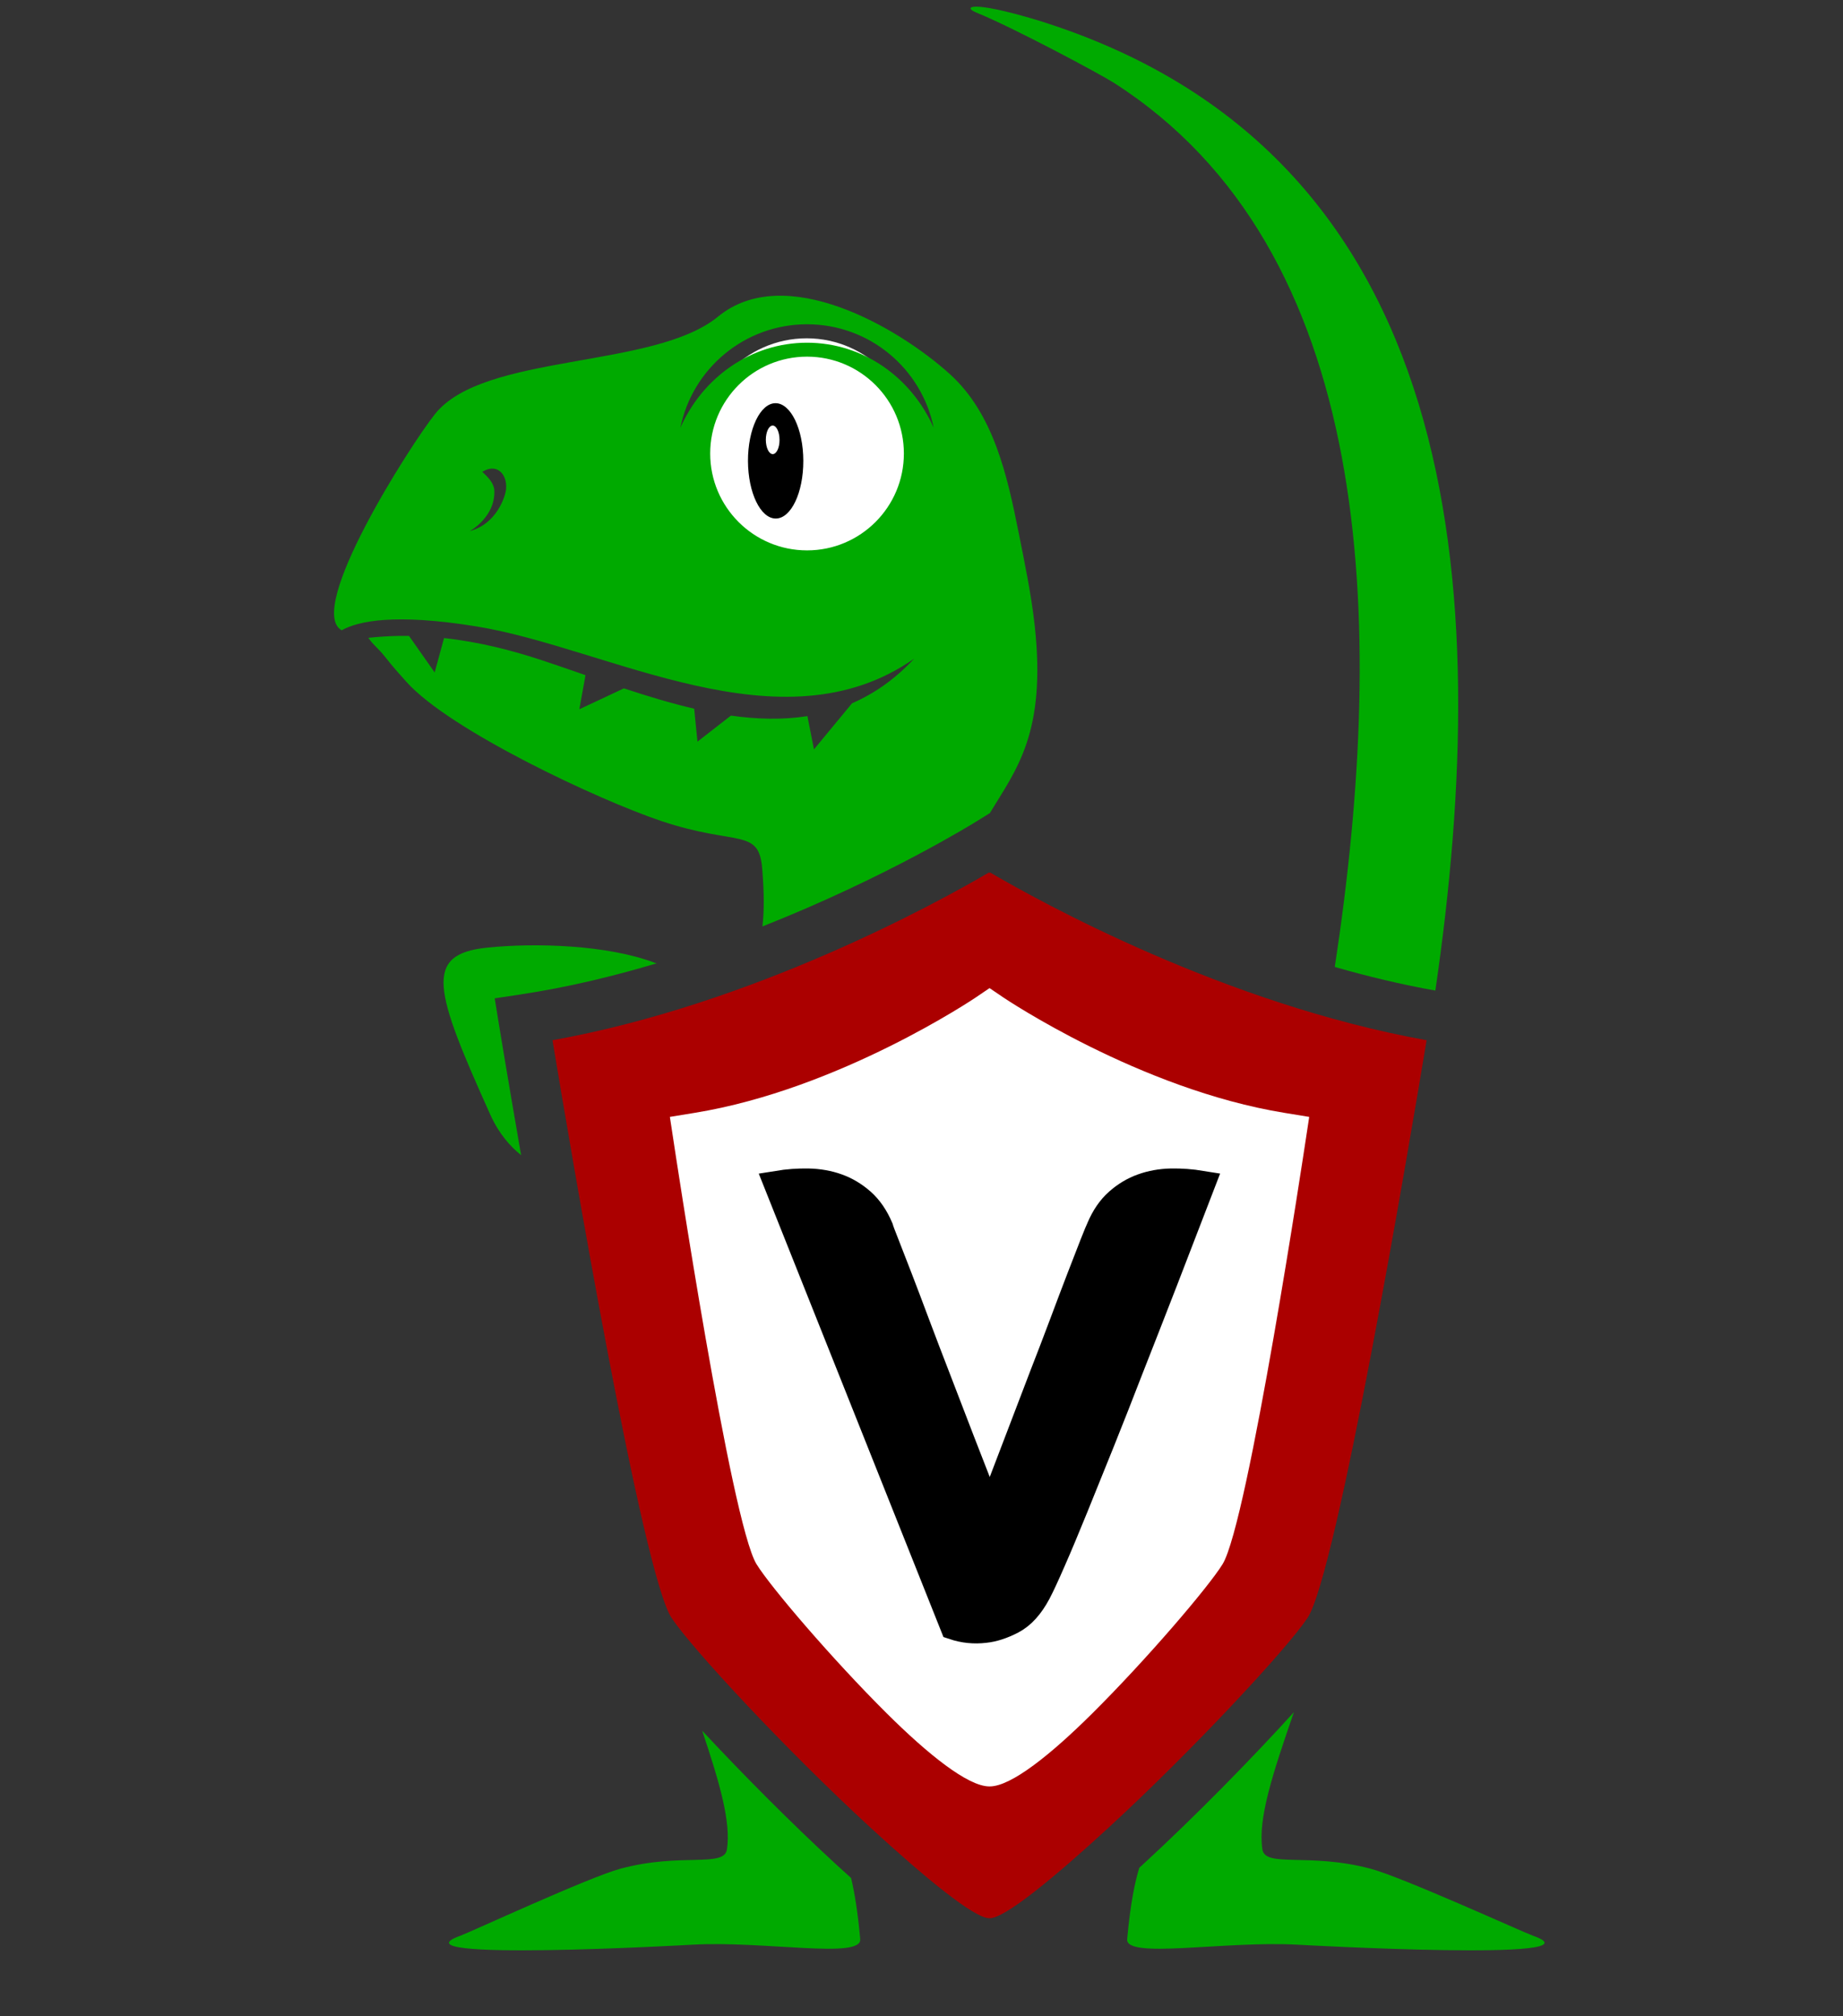 <?xml version="1.0" encoding="utf-8"?>
<svg xmlns="http://www.w3.org/2000/svg" width="32" height="35" viewBox="0 0 32 35" fill="none">
<rect x="0" y="0" width="32" height="35" fill="#333333" stroke="none"/>
<path fill-rule="evenodd" clip-rule="evenodd" d="M17.231 15.986C16.461 16.461 13.653 18.096 10.586 18.677C10.859 20.407 11.957 27.248 12.4 27.949C12.716 28.448 14.141 30.066 15.428 31.314C16.267 32.127 17.009 32.767 17.238 32.767V32.769H17.244V32.767C17.473 32.767 18.215 32.127 19.053 31.314C20.34 30.066 21.766 28.448 22.082 27.949C22.525 27.248 23.623 20.407 23.895 18.677C20.828 18.096 18.021 16.461 17.251 15.986L17.241 15.992L17.231 15.986Z" fill="white"/>
<path d="M14.006 9.304C14.779 9.304 15.406 8.65 15.406 7.843C15.406 7.036 14.779 6.382 14.006 6.382C13.233 6.382 12.606 7.036 12.606 7.843C12.606 8.65 13.233 9.304 14.006 9.304Z" fill="white" stroke="white" stroke-width="1.019" stroke-miterlimit="0" stroke-linecap="round" stroke-linejoin="round"/>
<path fill-rule="evenodd" clip-rule="evenodd" d="M9.048 20.052C8.863 19.905 8.662 19.68 8.513 19.349C7.544 17.196 7.344 16.564 8.457 16.45C9.295 16.363 10.549 16.401 11.372 16.714L11.402 16.722C10.64 16.95 9.839 17.142 9.026 17.264L8.59 17.33L8.66 17.765C8.662 17.774 8.816 18.721 9.048 20.052ZM8.373 8.191C8.624 8.035 8.805 8.225 8.788 8.48C8.779 8.615 8.624 9.095 8.157 9.219C8.157 9.219 8.603 8.977 8.583 8.512C8.578 8.398 8.482 8.286 8.373 8.191ZM14.013 5.629C15.099 5.629 16.005 6.401 16.212 7.427C15.828 6.554 14.988 5.949 14.013 5.949C13.037 5.949 12.197 6.554 11.813 7.427C12.02 6.401 12.926 5.629 14.013 5.629ZM14.013 6.191C14.941 6.191 15.694 6.944 15.694 7.872C15.694 8.801 14.941 9.554 14.013 9.554C13.084 9.554 12.331 8.801 12.331 7.872C12.331 6.944 13.084 6.191 14.013 6.191ZM13.238 16.082C13.269 15.809 13.269 15.519 13.235 15.087C13.179 14.362 12.798 14.693 11.482 14.252C10.383 13.883 7.814 12.678 7.06 11.84C6.912 11.675 6.826 11.58 6.69 11.407C6.563 11.246 6.48 11.198 6.396 11.072C6.569 11.053 6.739 11.043 6.906 11.039C6.972 11.038 7.037 11.038 7.102 11.039L7.547 11.673L7.71 11.076C8.335 11.144 8.908 11.296 9.406 11.46C9.652 11.541 9.906 11.63 10.166 11.72L10.059 12.312L10.833 11.949C11.235 12.082 11.644 12.207 12.053 12.302L12.11 12.874L12.691 12.422C13.142 12.486 13.588 12.498 14.019 12.431L14.133 13.008L14.794 12.208C15.175 12.043 15.538 11.793 15.873 11.433C13.563 13.05 10.563 11.243 8.267 10.873C6.85 10.644 6.217 10.781 5.933 10.941C5.298 10.586 7.117 7.735 7.553 7.187C8.402 6.123 11.353 6.411 12.466 5.497C13.629 4.541 15.591 5.681 16.488 6.49C17.255 7.18 17.49 8.264 17.685 9.237C17.791 9.767 17.903 10.303 17.964 10.844C18.174 12.729 17.64 13.362 17.184 14.119L17.183 14.118L17.181 14.119L17.18 14.118L17.1 14.169L16.949 14.262C16.942 14.266 15.407 15.225 13.238 16.082ZM19.781 32.423C19.703 32.681 19.627 33.044 19.571 33.661C19.539 34.012 21.247 33.689 22.522 33.757C22.611 33.762 27.899 34.056 26.618 33.602C26.447 33.542 24.356 32.587 23.799 32.439C22.73 32.154 21.969 32.426 21.919 32.103C21.839 31.578 22.089 30.811 22.466 29.721C21.747 30.513 20.76 31.523 19.84 32.369L19.781 32.423ZM14.777 32.599C14.836 32.843 14.892 33.173 14.936 33.661C14.967 34.012 13.284 33.689 12.029 33.757C11.941 33.762 6.731 34.056 7.993 33.602C8.161 33.542 10.222 32.587 10.77 32.439C11.823 32.154 12.573 32.426 12.622 32.103C12.693 31.631 12.501 30.964 12.192 30.043C12.873 30.775 13.724 31.634 14.523 32.369C14.608 32.447 14.693 32.524 14.777 32.599ZM18.005 0.348C25.431 2.641 25.944 10.203 24.922 17.195C24.328 17.089 23.742 16.948 23.176 16.785L23.177 16.777C24.097 10.744 23.855 4.32 19.336 1.435C19.106 1.288 17.601 0.481 16.945 0.215C16.726 0.126 16.828 -0.005 18.005 0.348Z" fill="#00AA00"/>
<path fill-rule="evenodd" clip-rule="evenodd" d="M13.465 6.999C13.73 6.999 13.947 7.446 13.948 7.999C13.949 8.552 13.736 9 13.47 9.001C13.205 9.002 12.989 8.554 12.987 8.002C12.986 7.449 13.2 7 13.465 6.999ZM13.416 7.387C13.481 7.387 13.535 7.498 13.535 7.635C13.536 7.771 13.483 7.883 13.417 7.883C13.351 7.883 13.298 7.772 13.297 7.635C13.297 7.498 13.35 7.387 13.416 7.387Z" fill="black"/>
<path fill-rule="evenodd" clip-rule="evenodd" d="M17.17 15.146C16.292 15.66 13.091 17.429 9.593 18.057C9.903 19.929 11.156 27.328 11.661 28.086C12.021 28.625 13.647 30.376 15.115 31.726C16.071 32.605 16.917 33.298 17.178 33.298V33.299H17.185V33.298C17.446 33.298 18.292 32.605 19.248 31.726C20.716 30.376 22.342 28.625 22.702 28.086C23.207 27.328 24.46 19.929 24.77 18.057C21.272 17.429 18.071 15.66 17.192 15.146L17.181 15.153L17.17 15.146ZM17.181 31.01L17.178 31.01C16.805 31.01 16.111 30.451 15.397 29.742C14.449 28.8 13.382 27.551 13.136 27.153C12.691 26.432 11.699 19.833 11.696 19.814L11.631 19.388L12.059 19.318C14.579 18.909 16.927 17.324 16.934 17.32L17.179 17.154L17.181 17.155L17.184 17.154L17.429 17.32C17.436 17.324 19.785 18.909 22.304 19.318L22.732 19.388L22.667 19.814C22.664 19.833 21.672 26.432 21.227 27.153C20.981 27.551 19.914 28.8 18.966 29.742C18.252 30.451 17.558 31.01 17.185 31.01L17.181 31.01Z" fill="#AB0000"/>
<path fill-rule="evenodd" clip-rule="evenodd" d="M20.864 20.556C20.415 21.726 19.999 22.797 19.616 23.769C19.454 24.189 19.29 24.605 19.125 25.017C18.959 25.429 18.805 25.812 18.661 26.165C18.517 26.518 18.389 26.826 18.274 27.087C18.16 27.349 18.074 27.534 18.015 27.645C17.89 27.88 17.743 28.042 17.573 28.131C17.404 28.219 17.246 28.27 17.099 28.285C16.915 28.307 16.734 28.289 16.558 28.23L13.499 20.556C13.676 20.527 13.854 20.514 14.034 20.517C14.215 20.521 14.382 20.55 14.537 20.606C14.691 20.661 14.833 20.746 14.962 20.86C15.091 20.974 15.196 21.127 15.277 21.318C15.284 21.347 15.319 21.441 15.382 21.599C15.444 21.758 15.521 21.956 15.614 22.196C15.706 22.435 15.807 22.702 15.917 22.996C16.028 23.291 16.142 23.589 16.259 23.891C16.532 24.605 16.841 25.403 17.187 26.287C17.526 25.403 17.831 24.605 18.103 23.891C18.221 23.589 18.335 23.291 18.446 22.996C18.556 22.702 18.657 22.435 18.749 22.196C18.841 21.956 18.919 21.758 18.981 21.599C19.044 21.441 19.082 21.347 19.097 21.318C19.178 21.127 19.283 20.974 19.412 20.86C19.541 20.746 19.682 20.661 19.837 20.606C19.992 20.55 20.157 20.521 20.334 20.517C20.511 20.514 20.687 20.527 20.864 20.556Z" fill="black" stroke="black" stroke-width="0.467"/>
</svg>